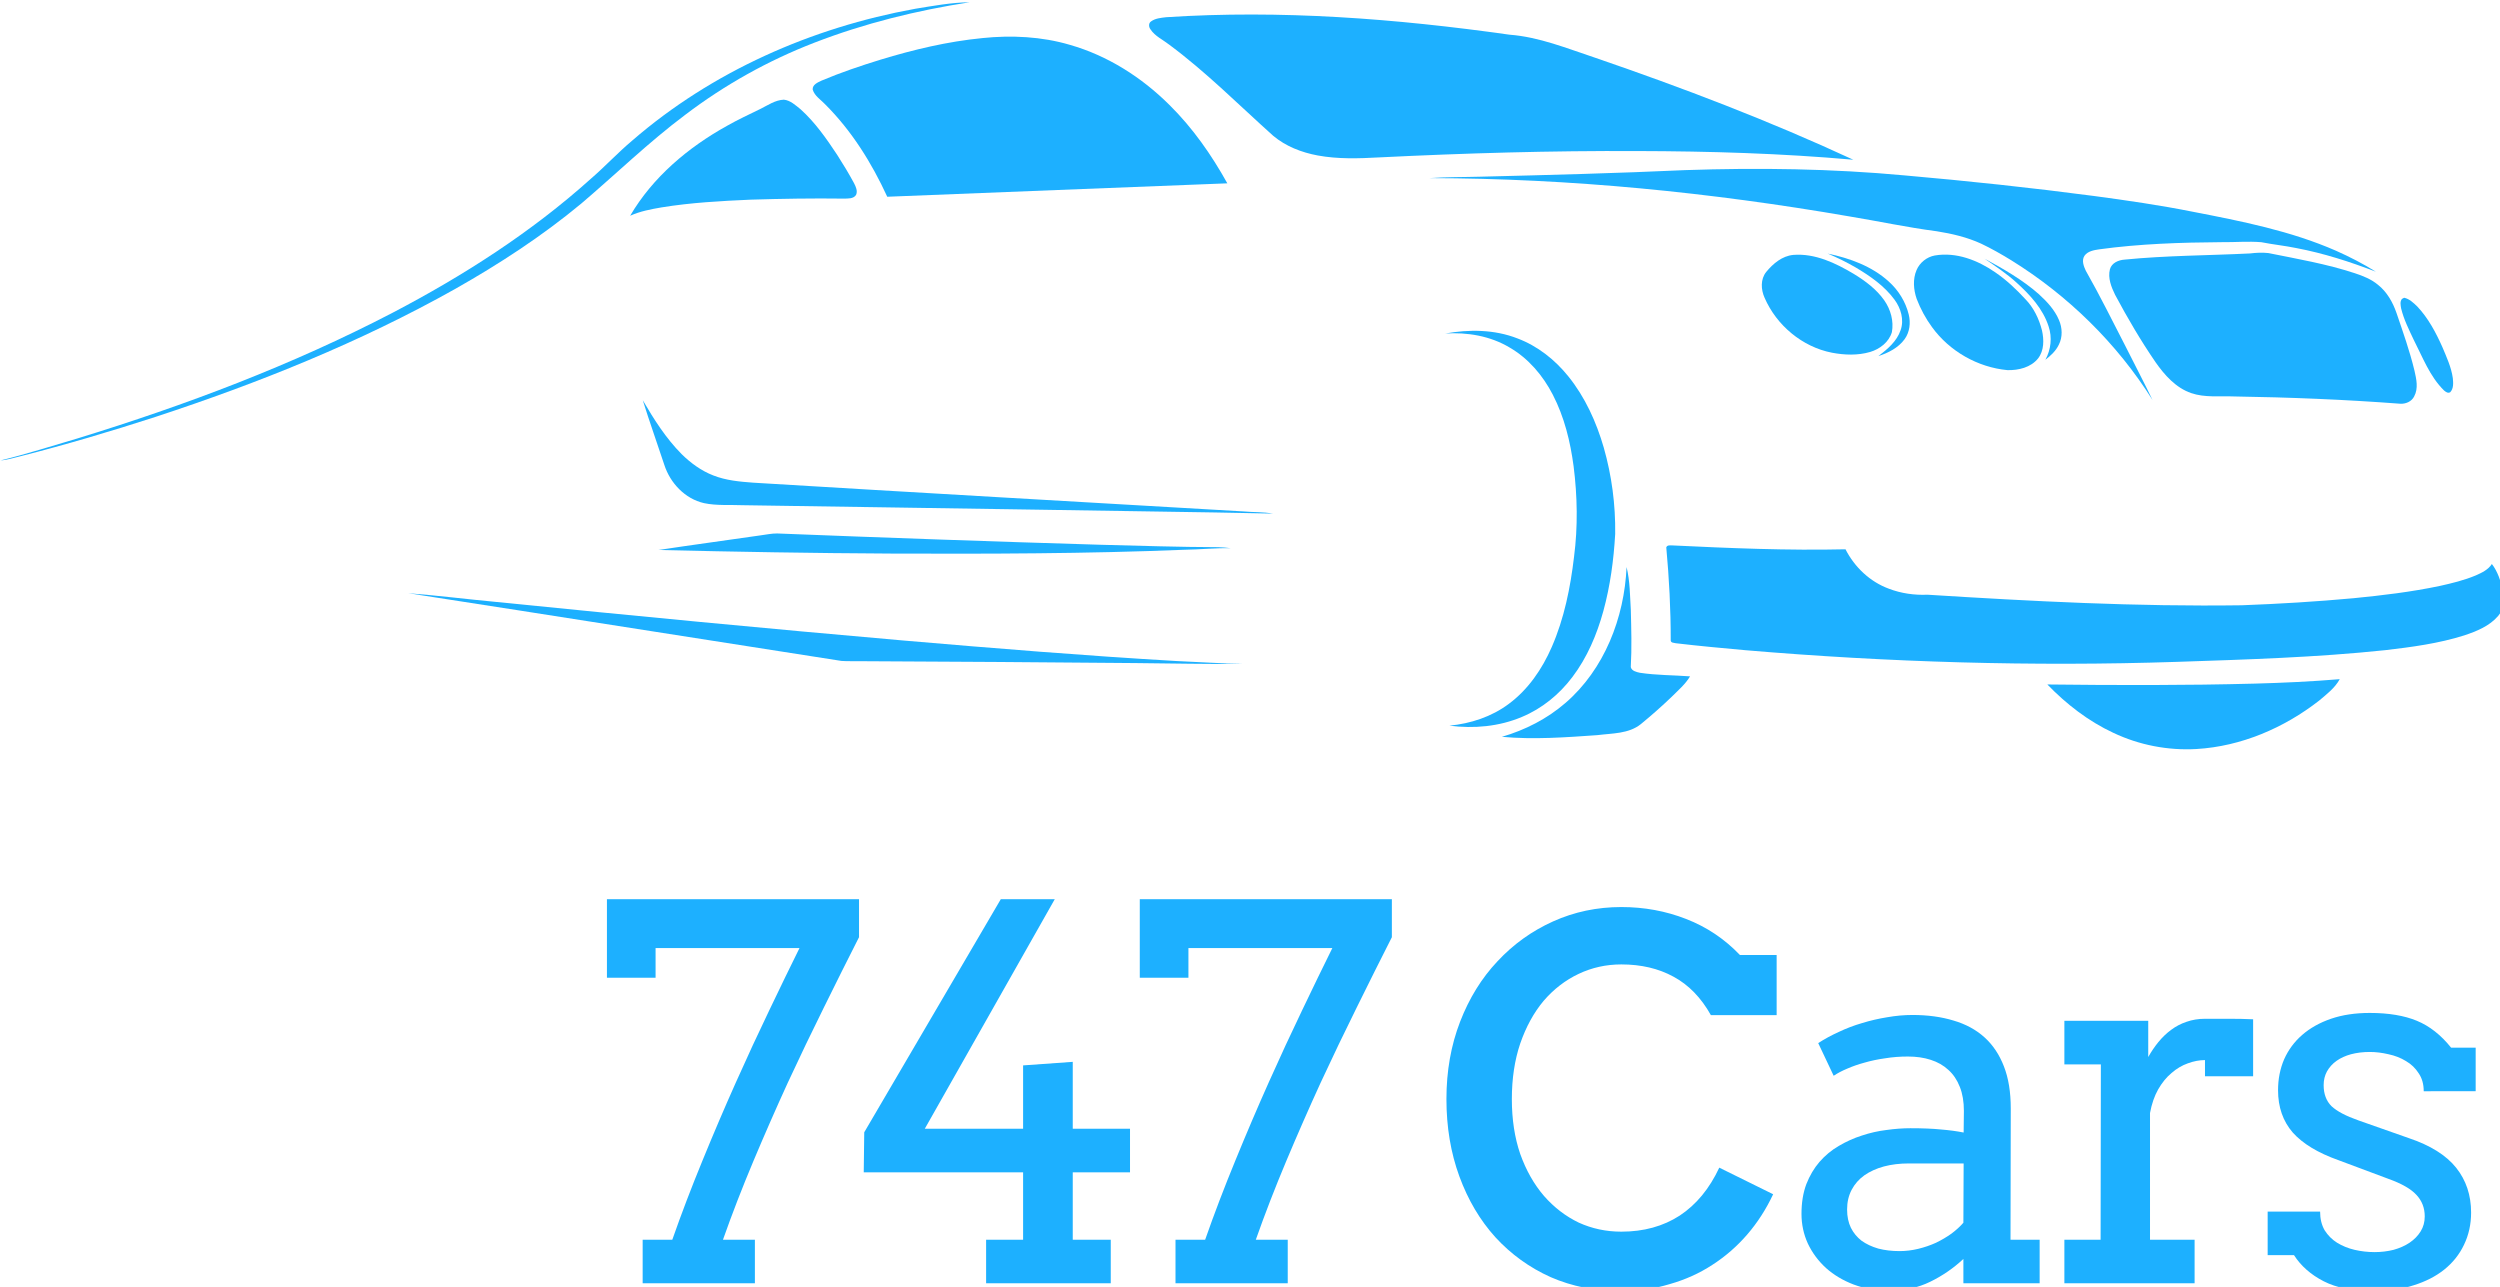 <svg xmlns:inkscape="http://www.inkscape.org/namespaces/inkscape" xmlns:sodipodi="http://sodipodi.sourceforge.net/DTD/sodipodi-0.dtd" xmlns="http://www.w3.org/2000/svg" xmlns:svg="http://www.w3.org/2000/svg" width="1377.223" viewBox="0 0 1377.223 708.97" height="708.97" id="svg135" sodipodi:docname="747 Cars - Logo - (SVG) Light Blue.svg" inkscape:version="1.1 (c68e22c387, 2021-05-23)"><defs id="defs11"><clipPath id="a"><path d="M 43.734,43.734 H 330.984 V 330.984 H 43.734 Z m 0,0" id="path2"></path></clipPath><clipPath id="b"><path d="M 62.035,150.035 H 160 V 196 H 62.035 Z m 0,0" id="path5"></path></clipPath><clipPath id="c"><path d="m 229,204 h 84.285 v 13 H 229 Z m 0,0" id="path8"></path></clipPath><clipPath id="b-3"><path d="M 62.035,150.035 H 160 V 196 H 62.035 Z m 0,0" id="path5-1"></path></clipPath><clipPath id="c-3"><path d="m 229,204 h 84.285 v 13 H 229 Z m 0,0" id="path8-3"></path></clipPath></defs><g id="g2034" transform="matrix(0.287,0,0,0.287,-217.735,-815.614)" style="fill:#1db0ff;fill-opacity:1;stroke:none"><path d="m 1992.232,5221.432 h 56.898 q 26.261,-74.891 57.87,-151.727 31.61,-77.323 64.192,-150.268 32.582,-72.946 64.192,-138.597 31.61,-66.138 57.87,-119.145 h -276.222 v 56.898 h -93.371 v -150.755 h 483.874 v 72.946 q -32.096,63.22 -67.11,134.22 -35.014,70.514 -69.542,144.919 -34.041,74.405 -66.138,150.755 -32.096,76.35 -58.357,150.755 h 61.274 v 83.645 h -215.433 z" id="path1700-4" style="font-size:23.979px;line-height:1.25;font-family:Arvo;-inkscape-font-specification:'Arvo, Normal';letter-spacing:0.364px;fill:#1db0ff;fill-opacity:1;stroke:none;stroke-width:18.674"></path><path d="m 2417.55,5015.239 262.119,-447.401 h 103.583 l -249.475,440.593 h 188.687 v -121.577 l 95.316,-6.808 v 128.385 h 109.905 v 83.644 h -109.905 v 129.357 h 72.946 v 83.645 h -239.262 v -83.645 h 71 v -129.357 h -305.886 z" id="path1702-0" style="font-size:23.979px;line-height:1.25;font-family:Arvo;-inkscape-font-specification:'Arvo, Normal';letter-spacing:0.364px;fill:#1db0ff;fill-opacity:1;stroke:none;stroke-width:18.674"></path><path d="m 3015.02,5221.432 h 56.898 q 26.261,-74.891 57.871,-151.727 31.61,-77.323 64.192,-150.268 32.583,-72.946 64.192,-138.597 31.61,-66.138 57.87,-119.145 h -276.221 v 56.898 h -93.371 v -150.755 h 483.874 v 72.946 q -32.096,63.22 -67.11,134.22 -35.014,70.514 -69.542,144.919 -34.041,74.405 -66.138,150.755 -32.096,76.35 -58.357,150.755 h 61.274 v 83.645 h -215.433 z" id="path1704-0" style="font-size:23.979px;line-height:1.25;font-family:Arvo;-inkscape-font-specification:'Arvo, Normal';letter-spacing:0.364px;fill:#1db0ff;fill-opacity:1;stroke:none;stroke-width:18.674"></path><path d="m 4042.663,4790.389 q -28.2,-50.357 -71.844,-73.857 -42.972,-23.501 -100.044,-23.501 -43.644,0 -81.915,18.129 -38.272,18.129 -67.144,51.701 -28.201,33.571 -44.986,81.915 -16.114,47.672 -16.114,106.758 0,58.414 16.114,105.415 16.786,47 45.657,80.573 28.872,32.9 66.473,51.029 38.272,17.457 81.915,17.457 64.457,0 112.129,-30.886 47.672,-31.558 75.872,-91.987 l 103.401,51.029 q -20.143,42.972 -49.686,77.215 -29.543,34.244 -67.143,58.415 -36.929,24.172 -81.915,36.929 -44.315,13.428 -94.001,13.428 -72.515,0 -134.287,-26.857 -61.101,-27.529 -106.087,-76.544 -44.315,-49.014 -69.158,-116.829 -24.843,-67.815 -24.843,-148.387 0,-80.572 26.186,-148.387 26.186,-67.815 71.844,-116.159 45.658,-49.014 106.758,-76.543 61.1,-27.529 130.93,-27.529 65.801,0 124.215,22.829 59.087,22.829 103.401,69.158 h 70.501 v 115.487 z" id="path1720-3" style="font-size:23.979px;line-height:1.25;font-family:Arvo;-inkscape-font-specification:'Arvo, Normal';letter-spacing:0.364px;fill:#1db0ff;fill-opacity:1;stroke:none;stroke-width:25.783"></path><path d="m 4527.329,5258.391 q -28.692,26.747 -63.706,43.768 -34.528,17.02 -78.782,17.02 -36.959,0 -68.083,-11.671 -30.637,-11.671 -53.007,-31.609 -22.37,-20.425 -35.014,-47.172 -12.158,-26.747 -12.158,-56.898 0,-32.096 9.24,-56.898 9.726,-24.802 25.288,-42.795 16.048,-18.48 36.959,-30.637 21.397,-12.644 44.254,-19.939 23.343,-7.781 47.172,-10.699 24.315,-3.406 46.199,-3.406 35.014,0 58.843,2.43 23.83,1.944 43.282,5.836 l 0.486,-41.336 q 0,-26.747 -7.781,-46.199 -7.781,-19.938 -21.884,-32.582 -14.103,-13.13 -34.041,-19.452 -19.452,-6.322 -43.768,-6.322 -22.856,0 -43.767,3.406 -20.911,2.916 -39.391,8.267 -17.993,4.863 -33.555,11.671 -15.075,6.322 -25.774,13.616 l -29.664,-62.733 q 17.993,-11.671 39.39,-21.397 21.397,-10.213 44.74,-17.021 23.829,-7.295 48.144,-11.185 24.802,-4.377 48.631,-4.377 43.767,0 78.782,10.699 35.014,10.213 59.329,32.096 24.315,21.884 37.446,55.925 13.13,33.555 13.13,80.727 l -0.486,251.906 h 55.925 v 83.645 h -146.378 z m -122.549,-15.075 q 17.993,0 35.986,-4.376 17.993,-4.377 34.041,-11.671 16.048,-7.781 29.665,-17.507 13.616,-10.212 22.856,-20.911 l 0.486,-113.795 h -105.042 q -26.261,0 -48.144,5.835 -21.397,5.836 -37.446,17.021 -15.562,11.185 -24.315,27.719 -8.754,16.535 -8.754,37.932 0,19.938 7.295,35.014 7.295,14.589 20.425,24.802 13.617,9.726 32.096,15.075 18.48,4.863 40.85,4.863 z" id="path1722-9" style="font-size:23.979px;line-height:1.25;font-family:Arvo;-inkscape-font-specification:'Arvo, Normal';letter-spacing:0.364px;fill:#1db0ff;fill-opacity:1;stroke:none;stroke-width:18.674"></path><path d="m 5083.463,4907.765 h -92.398 v -31.123 q -16.048,0 -33.069,6.321 -16.535,5.836 -31.124,18.48 -14.589,12.158 -25.774,31.61 -10.699,18.966 -15.562,45.227 v 243.153 h 85.59 v 83.645 h -249.961 v -83.645 h 69.542 l 0.486,-336.523 h -70.028 v -83.645 h 160.967 v 69.542 q 8.754,-15.562 19.452,-28.692 11.185,-13.617 24.315,-23.342 13.617,-10.213 29.665,-15.562 16.534,-5.836 35.5,-5.836 25.288,0 47.658,0 22.37,0 44.74,0.972 z" id="path1724-2" style="font-size:23.979px;line-height:1.25;font-family:Arvo;-inkscape-font-specification:'Arvo, Normal';letter-spacing:0.364px;fill:#1db0ff;fill-opacity:1;stroke:none;stroke-width:18.674"></path><path d="m 5410.921,4936.457 q 0,-20.425 -9.726,-34.528 -9.24,-14.589 -24.315,-23.342 -15.075,-9.24 -33.555,-13.13 -18.48,-4.377 -35.987,-4.377 -19.452,0 -35.986,4.377 -16.048,4.376 -27.719,12.644 -11.671,8.267 -18.48,20.425 -6.322,11.672 -6.322,26.261 0,25.288 15.075,40.364 15.562,14.589 51.548,27.233 l 96.775,34.041 q 62.248,20.911 90.939,56.897 28.692,35.987 28.692,86.076 0,33.555 -13.616,61.761 -13.13,27.719 -37.932,47.658 -24.315,19.452 -58.843,30.151 -34.528,11.185 -76.836,11.185 -58.843,0 -95.803,-18.966 -36.959,-18.966 -56.898,-50.09 h -50.576 v -83.644 h 100.665 q 0,20.911 8.754,35.986 9.24,14.589 23.829,23.829 15.075,9.24 33.555,13.616 18.966,4.377 38.418,4.377 18.966,0 36.473,-4.377 17.507,-4.863 30.637,-13.616 13.616,-9.24 21.397,-21.884 7.781,-12.644 7.781,-28.692 0,-24.315 -16.048,-41.336 -15.562,-17.02 -53.493,-30.637 l -96.288,-35.987 q -58.843,-20.911 -87.535,-53.007 -28.206,-32.583 -28.206,-81.213 0,-32.096 11.671,-59.329 12.157,-27.233 34.527,-46.685 22.857,-19.939 55.439,-31.124 32.583,-11.185 74.405,-11.185 53.98,0 90.453,15.075 36.473,15.075 65.651,51.548 h 47.172 v 83.645 z" id="path1726-1" style="font-size:23.979px;line-height:1.25;font-family:Arvo;-inkscape-font-specification:'Arvo, Normal';letter-spacing:0.364px;fill:#1db0ff;fill-opacity:1;stroke:none;stroke-width:18.674"></path><g id="g1888-5" transform="matrix(19.155,0,0,19.155,-430.481,-27.728)" style="font-size:23.979px;line-height:1.25;font-family:Arvo;-inkscape-font-specification:'Arvo, Normal';letter-spacing:0.364px;fill:#1db0ff;fill-opacity:1;stroke:none;stroke-width:0.45"><g clip-path="url(#b-3)" id="g97-8" style="fill:#1db0ff;fill-opacity:1;stroke:none"><path fill="#737373" d="m 153.777,150.691 c 1.812,-0.293 3.629,-0.633 5.469,-0.656 -5.305,0.82 -10.551,2.113 -15.559,4.051 -4.621,1.785 -8.984,4.223 -12.93,7.219 -3.668,2.746 -6.953,5.945 -10.438,8.91 -3.926,3.258 -8.215,6.051 -12.648,8.559 -9.504,5.336 -19.668,9.414 -30.012,12.812 -4.461,1.445 -8.957,2.781 -13.5,3.934 -0.672,0.152 -1.332,0.383 -2.02,0.426 2.59,-0.633 5.137,-1.445 7.695,-2.199 10.84,-3.332 21.504,-7.348 31.574,-12.59 7.105,-3.715 13.918,-8.074 19.891,-13.445 1.426,-1.234 2.707,-2.617 4.148,-3.828 7.984,-6.914 17.977,-11.316 28.328,-13.191 z m 0,0" id="path95-8" style="fill:#1db0ff;fill-opacity:1;stroke:none"></path></g><path fill="#737373" d="m 178.918,151.535 c 11.496,-0.754 23.035,0.141 34.422,1.75 2.977,0.227 5.754,1.371 8.559,2.301 8.781,3.012 17.473,6.324 25.895,10.23 -7.195,-0.641 -14.422,-0.852 -21.645,-0.871 -8.629,-0.039 -17.258,0.211 -25.875,0.637 -2.051,0.113 -4.129,0.18 -6.156,-0.195 -1.613,-0.301 -3.199,-0.914 -4.465,-1.98 -3.43,-3.074 -6.688,-6.359 -10.391,-9.109 -0.641,-0.504 -1.438,-0.852 -1.898,-1.551 -0.176,-0.234 -0.207,-0.617 0.062,-0.793 0.43,-0.312 0.98,-0.355 1.492,-0.418 z m 0,0" id="path99-9" style="fill:#1db0ff;fill-opacity:1;stroke:none"></path><path fill="#737373" d="m 160.516,153.625 c 2.934,-0.301 5.941,-0.16 8.781,0.68 3.777,1.078 7.188,3.254 9.961,6.012 2.332,2.301 4.223,5.008 5.809,7.863 -11.359,0.457 -22.719,0.879 -34.078,1.344 -1.559,-3.395 -3.574,-6.625 -6.234,-9.273 -0.438,-0.461 -1.043,-0.824 -1.238,-1.465 -0.035,-0.504 0.52,-0.719 0.895,-0.902 1.918,-0.809 3.895,-1.477 5.883,-2.09 3.336,-1.016 6.746,-1.828 10.223,-2.168 z m 0,0" id="path101-7" style="fill:#1db0ff;fill-opacity:1;stroke:none"></path><path fill="#737373" d="m 138.289,160.719 c 0.746,-0.371 1.477,-0.887 2.34,-0.922 0.66,0.07 1.168,0.559 1.664,0.953 1.461,1.312 2.594,2.938 3.672,4.566 0.598,0.93 1.168,1.875 1.695,2.848 0.18,0.352 0.383,0.785 0.203,1.176 -0.262,0.406 -0.805,0.359 -1.227,0.371 -3.113,-0.043 -6.227,0.012 -9.34,0.105 -2.98,0.133 -5.965,0.293 -8.914,0.773 -1.07,0.184 -2.16,0.387 -3.156,0.84 2.27,-3.875 5.812,-6.852 9.707,-9.012 1.09,-0.621 2.23,-1.145 3.355,-1.699 z m 0,0" id="path103-6" style="fill:#1db0ff;fill-opacity:1;stroke:none"></path><path fill="#737373" d="m 210.539,167.512 c 6.805,-0.168 13.609,-0.344 20.41,-0.656 7.336,-0.25 14.695,-0.148 22.008,0.531 6.324,0.555 12.641,1.227 18.938,2.059 3.32,0.445 6.637,0.926 9.922,1.582 4.867,0.945 9.789,1.91 14.355,3.91 1.375,0.613 2.715,1.301 3.988,2.098 -2.59,-1 -5.25,-1.852 -7.98,-2.371 -1.16,-0.238 -2.34,-0.355 -3.5,-0.586 -1.32,-0.109 -2.641,0.012 -3.961,-0.004 -4.105,0.031 -8.219,0.16 -12.289,0.719 -0.531,0.082 -1.148,0.18 -1.477,0.652 -0.293,0.465 -0.074,1.035 0.137,1.488 1.414,2.484 2.676,5.051 3.988,7.59 0.895,1.793 1.832,3.562 2.699,5.367 -3.562,-5.676 -8.477,-10.484 -14.172,-14.012 -0.977,-0.598 -1.973,-1.168 -3.004,-1.656 -1.406,-0.645 -2.926,-1 -4.453,-1.242 -2.93,-0.379 -5.82,-1.004 -8.734,-1.484 -13.895,-2.406 -27.984,-3.816 -42.09,-3.84 1.738,-0.121 3.477,-0.094 5.215,-0.145 z m 0,0" id="path105-5" style="fill:#1db0ff;fill-opacity:1;stroke:none"></path><path fill="#737373" d="m 245.223,175.219 c 2.203,0.461 4.422,1.258 6.113,2.793 0.977,0.871 1.699,2.031 2.012,3.309 0.207,0.836 0.102,1.777 -0.418,2.484 -0.629,0.863 -1.629,1.363 -2.621,1.688 0.91,-0.695 1.848,-1.477 2.227,-2.598 0.371,-1.043 0.023,-2.199 -0.613,-3.059 -1.004,-1.367 -2.422,-2.352 -3.859,-3.207 -0.914,-0.531 -1.863,-1 -2.84,-1.41 z m 0,0" id="path107-7" style="fill:#1db0ff;fill-opacity:1;stroke:none"></path><path fill="#737373" d="m 287.539,175.207 c 0.613,-0.074 1.234,-0.105 1.848,-0.039 2.906,0.586 5.844,1.09 8.664,2.02 0.824,0.27 1.652,0.602 2.324,1.164 0.898,0.711 1.477,1.742 1.848,2.809 0.652,1.914 1.332,3.824 1.805,5.789 0.191,0.844 0.406,1.781 -0.031,2.582 -0.25,0.516 -0.848,0.77 -1.402,0.734 -5.547,-0.422 -11.109,-0.641 -16.672,-0.73 -1.426,-0.059 -2.898,0.137 -4.273,-0.336 -1.539,-0.531 -2.664,-1.805 -3.574,-3.102 -1.484,-2.164 -2.812,-4.434 -4.047,-6.746 -0.383,-0.781 -0.742,-1.68 -0.52,-2.559 0.176,-0.645 0.867,-0.93 1.477,-0.969 4.172,-0.414 8.371,-0.41 12.555,-0.617 z m 0,0" id="path109-8" style="fill:#1db0ff;fill-opacity:1;stroke:none"></path><path fill="#737373" d="m 241.781,175.352 c 2.172,-0.172 4.23,0.812 6.047,1.895 1.16,0.707 2.285,1.539 3.074,2.664 0.637,0.914 0.965,2.078 0.758,3.188 -0.301,1 -1.211,1.691 -2.18,1.98 -1.238,0.363 -2.566,0.312 -3.824,0.074 -2.973,-0.578 -5.543,-2.734 -6.746,-5.492 -0.375,-0.828 -0.434,-1.871 0.164,-2.609 0.684,-0.828 1.594,-1.598 2.707,-1.699 z m 0,0" id="path111-0" style="fill:#1db0ff;fill-opacity:1;stroke:none"></path><path fill="#737373" d="m 255.965,175.41 c 2.148,-0.367 4.301,0.477 6.047,1.684 1.121,0.766 2.109,1.699 3.023,2.691 0.84,0.859 1.375,1.984 1.668,3.141 0.207,0.93 0.219,2.008 -0.391,2.797 -0.723,0.91 -1.965,1.203 -3.074,1.176 -2.977,-0.281 -5.801,-1.891 -7.555,-4.309 -0.641,-0.871 -1.152,-1.828 -1.539,-2.832 -0.316,-0.922 -0.402,-1.969 -0.012,-2.883 0.32,-0.754 1.027,-1.316 1.832,-1.465 z m 0,0" id="path113-4" style="fill:#1db0ff;fill-opacity:1;stroke:none"></path><path fill="#737373" d="m 260.953,175.734 c 1.895,1.027 3.789,2.105 5.414,3.535 0.82,0.746 1.605,1.578 2.039,2.613 0.336,0.773 0.375,1.699 -0.012,2.461 -0.293,0.625 -0.812,1.102 -1.352,1.52 0.559,-1.016 0.695,-2.246 0.324,-3.344 -0.566,-1.762 -1.859,-3.164 -3.203,-4.379 -0.992,-0.906 -2.113,-1.645 -3.211,-2.406 z m 0,0" id="path115-3" style="fill:#1db0ff;fill-opacity:1;stroke:none"></path><path fill="#737373" d="m 302.777,179.762 c 0.051,-0.031 0.16,-0.09 0.215,-0.117 0.527,0.113 0.934,0.508 1.312,0.871 1.098,1.164 1.863,2.602 2.512,4.055 0.426,1.016 0.902,2.031 1.055,3.133 0.047,0.473 0.09,1.035 -0.258,1.406 -0.223,0.145 -0.461,-0.035 -0.625,-0.176 -1.43,-1.406 -2.141,-3.336 -3.043,-5.09 -0.477,-1.016 -0.988,-2.031 -1.254,-3.129 -0.051,-0.309 -0.141,-0.691 0.086,-0.953 z m 0,0" id="path117-0" style="fill:#1db0ff;fill-opacity:1;stroke:none"></path><path fill="#737373" d="m 206.883,183.234 c 2.406,-0.434 4.949,-0.414 7.25,0.484 2.023,0.758 3.77,2.141 5.113,3.816 1.68,2.086 2.801,4.57 3.543,7.129 0.801,2.809 1.184,5.734 1.145,8.652 -0.148,2.602 -0.496,5.199 -1.184,7.719 -0.648,2.359 -1.621,4.664 -3.109,6.625 -1.305,1.734 -3.043,3.156 -5.055,3.992 -2.277,0.965 -4.824,1.195 -7.266,0.875 2.125,-0.203 4.23,-0.891 5.949,-2.18 1.949,-1.441 3.352,-3.504 4.312,-5.707 1.246,-2.859 1.867,-5.953 2.23,-9.039 0.391,-3.004 0.336,-6.055 -0.043,-9.059 -0.328,-2.477 -0.93,-4.949 -2.086,-7.18 -0.988,-1.918 -2.441,-3.633 -4.32,-4.723 -1.938,-1.164 -4.246,-1.551 -6.48,-1.406 z m 0,0" id="path119-9" style="fill:#1db0ff;fill-opacity:1;stroke:none"></path><path fill="#737373" d="m 126.492,189.918 c 1.117,1.914 2.316,3.809 3.887,5.391 0.914,0.902 1.977,1.68 3.184,2.145 1.27,0.5 2.645,0.625 3.996,0.723 16.363,0.996 32.73,1.922 49.094,2.879 0.992,0.094 2,0.043 2.984,0.219 -7.754,-0.172 -15.512,-0.246 -23.262,-0.387 -9.961,-0.145 -19.918,-0.312 -29.875,-0.453 -1.289,-0.055 -2.602,0.062 -3.871,-0.207 -1.902,-0.43 -3.387,-2.008 -3.977,-3.828 -0.711,-2.164 -1.484,-4.309 -2.16,-6.48 z m 0,0" id="path121-3" style="fill:#1db0ff;fill-opacity:1;stroke:none"></path><path fill="#737373" d="m 138.23,203.465 c 0.574,-0.066 1.148,-0.207 1.73,-0.199 10.805,0.426 21.613,0.812 32.426,1.133 3.914,0.098 7.828,0.23 11.746,0.242 0.438,0.008 0.875,0.051 1.309,0.105 -1.555,-0.039 -3.102,0.133 -4.652,0.152 -9.824,0.398 -19.656,0.422 -29.484,0.383 -7.746,-0.039 -15.492,-0.176 -23.234,-0.359 3.383,-0.512 6.773,-0.965 10.16,-1.457 z m 0,0" id="path123-0" style="fill:#1db0ff;fill-opacity:1;stroke:none"></path><g clip-path="url(#c-3)" id="g127-8" style="fill:#1db0ff;fill-opacity:1;stroke:none"><path fill="#737373" d="m 229.055,204.656 c 0.09,-0.234 0.352,-0.195 0.555,-0.195 5.797,0.277 11.598,0.527 17.402,0.391 0.91,1.789 2.461,3.262 4.355,3.953 1.227,0.469 2.551,0.656 3.863,0.598 10.477,0.66 20.977,1.207 31.48,1.059 3.742,-0.141 7.477,-0.363 11.203,-0.707 2.898,-0.285 5.797,-0.629 8.648,-1.23 1.227,-0.273 2.457,-0.57 3.617,-1.059 0.602,-0.266 1.238,-0.566 1.605,-1.141 0.602,0.77 0.871,1.727 1.145,2.648 0.25,0.867 0.082,1.863 -0.516,2.559 -0.867,1.016 -2.152,1.531 -3.387,1.945 -2.574,0.816 -5.266,1.172 -7.938,1.484 -6.941,0.73 -13.926,0.938 -20.898,1.172 -14.422,0.473 -28.867,0.047 -43.242,-1.172 -2.316,-0.211 -4.633,-0.422 -6.941,-0.695 -0.18,-0.051 -0.477,-0.023 -0.508,-0.266 0.008,-3.117 -0.16,-6.238 -0.445,-9.344 z m 0,0" id="path125-6" style="fill:#1db0ff;fill-opacity:1;stroke:none"></path></g><path fill="#737373" d="m 218.945,220.254 c 3.906,-3.367 5.91,-8.547 6.129,-13.621 0.348,1.402 0.336,2.859 0.426,4.293 0.047,1.906 0.105,3.82 -0.004,5.727 0.082,0.391 0.574,0.5 0.914,0.574 1.664,0.254 3.352,0.23 5.027,0.359 -0.473,0.789 -1.184,1.391 -1.828,2.035 -0.992,0.953 -2.031,1.867 -3.094,2.742 -1.223,0.992 -2.895,0.922 -4.371,1.113 -3.18,0.223 -6.383,0.461 -9.566,0.168 2.324,-0.676 4.531,-1.801 6.367,-3.391 z m 0,0" id="path129-2" style="fill:#1db0ff;fill-opacity:1;stroke:none"></path><path fill="#737373" d="m 102.992,209.254 c 2.945,0.227 5.879,0.602 8.82,0.875 13.602,1.371 27.207,2.68 40.828,3.867 9.109,0.781 18.219,1.527 27.348,2.055 2.242,0.09 4.477,0.258 6.719,0.277 -3.617,0.051 -7.234,-0.047 -10.852,-0.074 -9.164,-0.078 -18.324,-0.152 -27.488,-0.188 -0.656,-0.016 -1.312,0.019 -1.965,-0.027 -14.473,-2.25 -28.938,-4.551 -43.41,-6.785 z m 0,0" id="path131-7" style="fill:#1db0ff;fill-opacity:1;stroke:none"></path><path fill="#737373" d="m 288.047,218.312 c 2.836,-0.078 5.668,-0.207 8.492,-0.445 -0.484,0.887 -1.312,1.512 -2.07,2.152 -3.516,2.738 -7.812,4.586 -12.289,4.848 -2.855,0.164 -5.746,-0.398 -8.332,-1.625 -2.492,-1.16 -4.703,-2.871 -6.609,-4.844 6.938,0.082 13.875,0.098 20.809,-0.086 z m 0,0" id="path133-0" style="fill:#1db0ff;fill-opacity:1;stroke:none"></path></g></g></svg>
